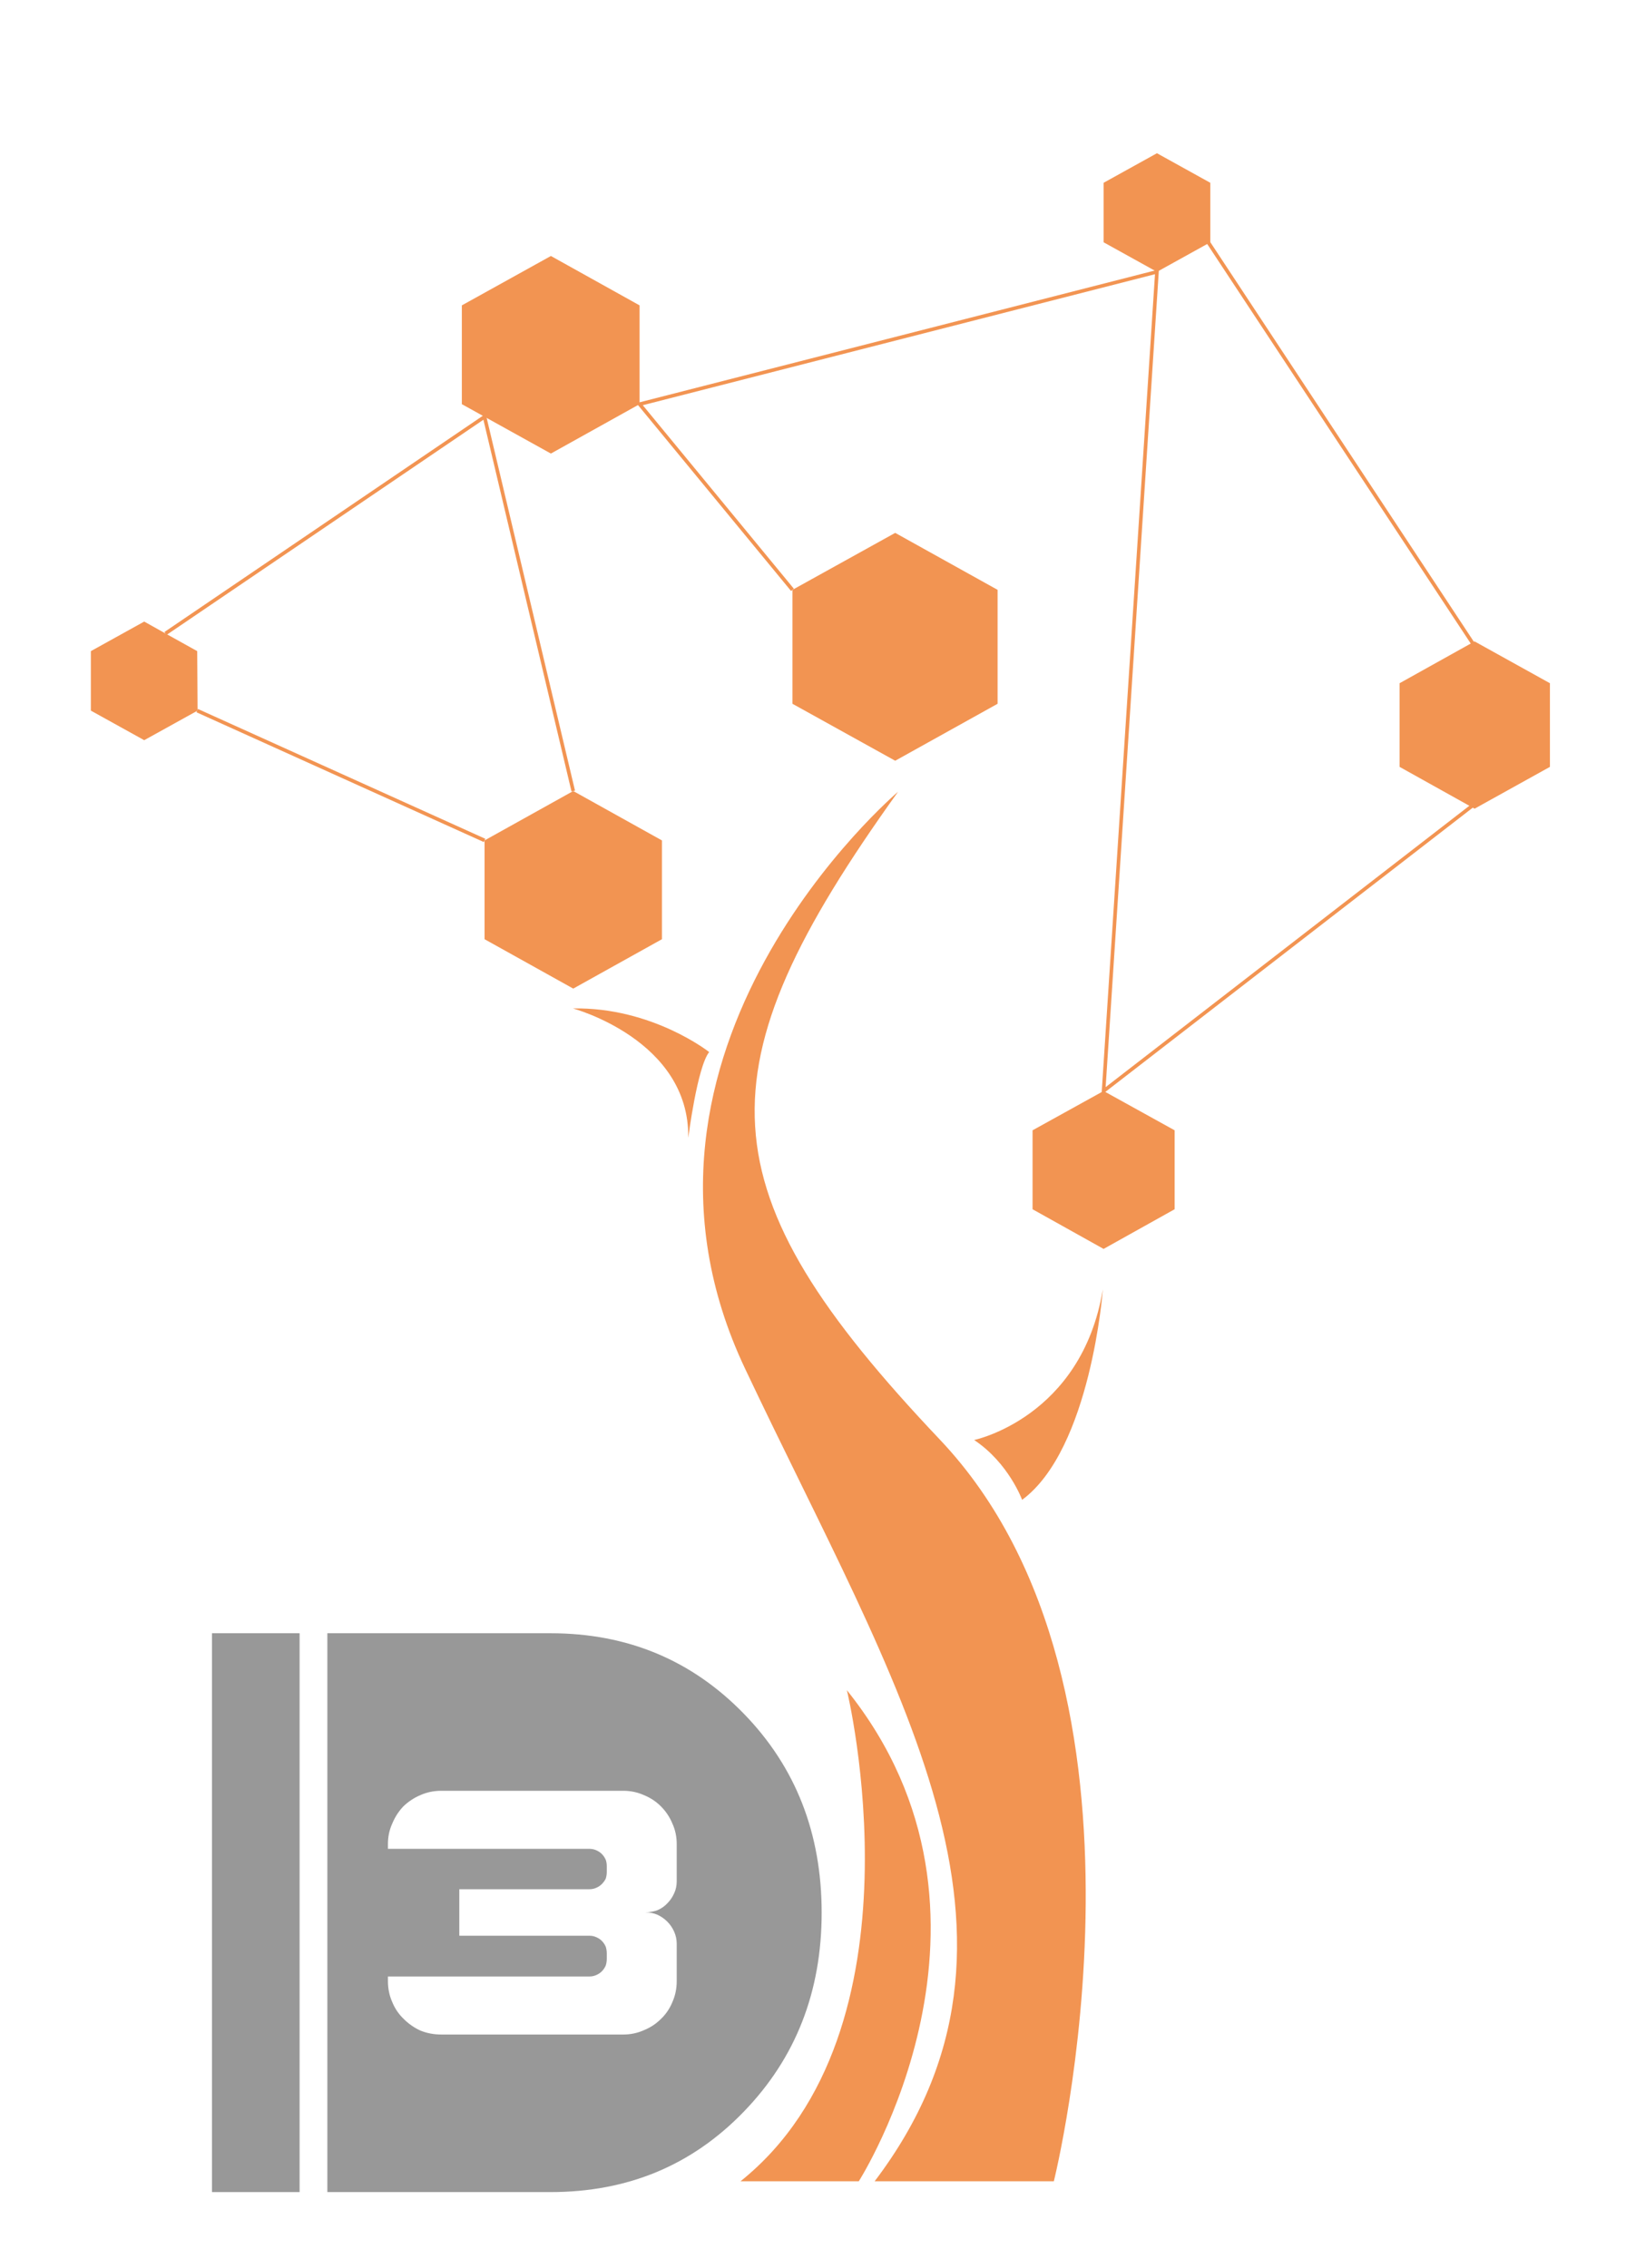 <svg version="1.2" xmlns="http://www.w3.org/2000/svg" viewBox="0 0 451 629" width="451" height="629">
	<title>logo</title>
	<style>
		.s0 { fill: #989898 } 
		.s1 { fill: #f29452 } 
		.s2 { fill: #397a84 } 
		.s3 { fill: none;stroke: #f29452;stroke-miterlimit:10 } 
	</style>
	<g>
		<g>
			<g>
				<g>
					<path class="s0" d="m206.3 475.3c-14.4-14.8-32.2-22.3-53.6-22.3h-61.9v155h61.9c21.4 0 39.2-7.4 53.6-22.3q21.6-22.3 21.6-55.2 0-33-21.6-55.2zm-18.6 46.5q0 1.8-0.7 3.3-0.7 1.6-1.9 2.8-1.1 1.2-2.7 1.9-1.6 0.6-3.4 0.6 1.8 0 3.4 0.7 1.5 0.7 2.7 1.9 1.2 1.2 1.9 2.8 0.7 1.6 0.7 3.3v10.4q0 3.1-1.2 5.8-1.1 2.7-3.2 4.7-2 2-4.7 3.1-2.7 1.2-5.7 1.2h-50.5q-3.1 0-5.8-1.1-2.6-1.2-4.6-3.2-2.1-2-3.2-4.7-1.2-2.7-1.2-5.8v-1.3h55.9q1 0 1.9-0.4 0.9-0.4 1.5-1 0.7-0.7 1.1-1.6 0.3-0.9 0.3-1.9v-1.5q0-1-0.3-1.9-0.4-0.9-1.1-1.6-0.6-0.6-1.5-1-0.9-0.4-1.9-0.4h-36.1v-12.9h36.1q1 0 1.9-0.4 0.9-0.4 1.5-1 0.7-0.7 1.1-1.5 0.3-0.9 0.3-1.9v-1.6q0-1-0.3-1.8-0.4-0.9-1.1-1.6-0.6-0.6-1.5-1-0.9-0.4-1.9-0.4h-55.9v-1.3q0-3.1 1.2-5.7 1.1-2.7 3.1-4.8 2.1-2 4.7-3.1 2.7-1.2 5.8-1.2h50.5q3 0 5.7 1.2 2.7 1.1 4.7 3.1 2.1 2.1 3.2 4.8 1.2 2.6 1.2 5.7z"/>
				</g>
			</g>
			<path fill-rule="evenodd" class="s1" d="m219.8 163.6v31.6l28.5 15.8 28.4-15.8v-31.6l-28.4-15.8z"/>
			<path class="s2" d=""/>
			<g>
				<path class="s1" d="m249.1 219.6c0 0-84.4 71.5-42.4 160.1 41.9 88.6 87.2 157.6 35.9 225.3h49.7c0 0 34.1-136.3-31.6-205.7-65.7-69.3-67.1-102.4-11.6-179.7z"/>
				<path class="s1" d="m270.2 399.4c0 0 29.8-6.2 35.7-41.8 0 0-3.3 44.3-22.4 58.4 0 0-3.7-10.2-13.3-16.6z"/>
				<path class="s1" d="m158.9 279.7c0 0 32.4 8.7 32 35.9 0 0 2.5-19.7 5.8-23.8 0 0-15.8-12.5-37.8-12.1z"/>
				<path class="s1" d="m234.9 468.8c0 0 22.9 94.2-29.5 136.2h32.8c0 0 47-73.5-3.3-136.2z"/>
			</g>
			<path fill-rule="evenodd" class="s3" d="m45.9 175.7l88.5-60.1 24.6 103.8"/>
			<path fill-rule="evenodd" class="s3" d="m219.8 163.6l-42.4-51.5 143.5-36.7-14.8 227.2 102.9-79.6"/>
			<path fill-rule="evenodd" class="s3" d="m334.2 65.8l74.8 113.4"/>
			<path fill-rule="evenodd" class="s3" d="m134.4 233.1l-79.7-36"/>
			<path fill-rule="evenodd" class="s1" d="m286.4 313.5v21.9l19.7 11 19.7-11v-21.9l-19.7-10.9z"/>
			<path fill-rule="evenodd" class="s1" d="m388.2 189.5v23.2l20.8 11.6 20.9-11.6v-23.2l-20.9-11.6z"/>
			<path fill-rule="evenodd" class="s1" d="m306.1 50.7v16.5l14.8 8.2 14.8-8.2v-16.5l-14.8-8.2z"/>
			<path fill-rule="evenodd" class="s1" d="m128.1 84.7v27.4l24.7 13.7 24.6-13.7v-27.4l-24.6-13.7z"/>
			<path fill-rule="evenodd" class="s1" d="m25.2 180.6v16.5l14.8 8.2 14.8-8.2-0.1-16.5-8.8-4.9-5.9-3.3z"/>
			<path fill-rule="evenodd" class="s1" d="m134.4 233.1v27.4l24.6 13.7 24.6-13.7v-27.4l-24.6-13.7z"/>
			<g>
				<path class="s0" d="m58.8 453h24.3v155h-24.3z"/>
			</g>
		</g>
		<g>
			<path class="s0" d="m47 642.2h-4.4l-1 3h-2.7l4.4-12.6h3.1l4.4 12.6h-2.9zm-3.8-2.1h3.3l-1.6-4.9h-0.2z"/>
			<path class="s0" d="m61.4 645.2h-2.5v-1.6h-0.1q-0.4 0.9-1 1.3-0.7 0.5-1.8 0.5-0.8 0-1.4-0.3-0.7-0.2-1.1-0.7-0.4-0.4-0.7-1.1-0.2-0.6-0.2-1.5v-6.3h2.5v5.7q0 2 1.8 2 1 0 1.5-0.6 0.5-0.5 0.5-1.5v-5.5h2.5z"/>
			<path class="s0" d="m67.2 633.3v2.3h2v2h-2v4.4q0 0.6 0.3 0.9 0.3 0.3 1 0.3 0.2 0 0.4 0 0.1 0 0.3 0v1.9q-0.2 0-0.6 0.1-0.3 0-0.7 0-0.8 0-1.5-0.1-0.6-0.2-1-0.5-0.4-0.3-0.5-0.8-0.2-0.5-0.2-1.2v-5h-1.5v-2h1.5v-2.3z"/>
			<path class="s0" d="m75.6 645.4q-1.1 0-2-0.4-0.9-0.3-1.5-0.9-0.6-0.7-0.9-1.6-0.3-1-0.3-2.1 0-1.2 0.3-2.1 0.3-1 0.9-1.6 0.7-0.7 1.5-1 0.9-0.4 2-0.4 1.1 0.1 2 0.4 0.9 0.3 1.5 1 0.6 0.6 0.9 1.6 0.4 0.9 0.4 2.1-0.1 1.2-0.4 2.1-0.3 0.9-0.9 1.6-0.6 0.6-1.5 0.9-0.9 0.4-2 0.4zm0-2.1q1 0 1.6-0.8 0.5-0.7 0.5-2.1 0-0.7-0.1-1.3-0.2-0.5-0.4-0.9-0.3-0.4-0.7-0.6-0.4-0.2-0.9-0.2-0.5 0-0.9 0.2-0.4 0.2-0.7 0.6-0.2 0.4-0.4 0.9-0.1 0.6-0.1 1.3 0 1.4 0.5 2.1 0.6 0.8 1.6 0.8z"/>
			<path class="s0" d="m82.4 635.5h2.5v1.6h0.1q0.2-0.4 0.4-0.7 0.3-0.4 0.6-0.6 0.4-0.2 0.8-0.3 0.4-0.1 0.9-0.1 1 0 1.7 0.4 0.7 0.5 1 1.3h0.1q0.2-0.4 0.5-0.7 0.3-0.3 0.6-0.6 0.4-0.2 0.9-0.3 0.4-0.1 0.9-0.1 0.7 0 1.3 0.2 0.6 0.2 1 0.6 0.4 0.5 0.6 1 0.2 0.7 0.2 1.4v6.6h-2.5v-5.9q0-1.8-1.6-1.8-0.4 0-0.7 0.2-0.3 0.1-0.5 0.3-0.3 0.3-0.4 0.6-0.1 0.3-0.1 0.7v5.9h-2.5v-6.1q0-0.7-0.4-1.1-0.4-0.5-1.1-0.5-0.4 0-0.7 0.2-0.3 0.1-0.6 0.4-0.2 0.2-0.3 0.5-0.1 0.4-0.1 0.8v5.8h-2.6z"/>
			<path class="s0" d="m101.6 645.3q-0.7 0-1.2-0.2-0.6-0.2-1-0.6-0.5-0.3-0.7-0.9-0.2-0.5-0.2-1.2 0-1.3 0.9-2 1-0.8 2.8-0.9l2.3-0.1v-0.8q0-0.6-0.4-0.9-0.4-0.4-1.2-0.4-0.7 0-1.1 0.3-0.5 0.2-0.6 0.6h-2.3q0-0.6 0.3-1.2 0.4-0.5 0.9-0.9 0.6-0.4 1.3-0.6 0.8-0.2 1.7-0.2 0.9 0 1.7 0.3 0.7 0.2 1.2 0.6 0.5 0.4 0.8 1 0.3 0.6 0.3 1.4v6.6h-2.5v-1.3h-0.2q-0.3 0.7-1.1 1-0.7 0.4-1.7 0.4zm0.9-1.9q0.4 0 0.8-0.1 0.4-0.1 0.6-0.4 0.3-0.2 0.5-0.5 0.1-0.3 0.1-0.7v-0.7l-1.9 0.1q-1.6 0.1-1.6 1.2 0 0.5 0.4 0.8 0.4 0.3 1.1 0.3z"/>
			<path class="s0" d="m112.8 633.3v2.3h2v2h-2v4.4q0 0.6 0.3 0.9 0.3 0.3 0.9 0.3 0.3 0 0.5 0 0.1 0 0.3 0v1.9q-0.2 0-0.6 0.1-0.3 0-0.7 0-0.9 0-1.5-0.1-0.6-0.2-1-0.5-0.4-0.3-0.6-0.8-0.1-0.5-0.1-1.2v-5h-1.5v-2h1.5v-2.3z"/>
			<path class="s0" d="m118.2 634.2q-0.3 0-0.6-0.1-0.3-0.1-0.5-0.3-0.2-0.1-0.3-0.4-0.1-0.2-0.1-0.5 0-0.3 0.1-0.5 0.1-0.2 0.3-0.4 0.2-0.2 0.5-0.3 0.3-0.1 0.6-0.1 0.4 0 0.6 0.1 0.3 0.1 0.5 0.3 0.2 0.2 0.3 0.4 0.1 0.2 0.1 0.5 0 0.3-0.1 0.5-0.1 0.3-0.3 0.4-0.2 0.2-0.5 0.3-0.3 0.1-0.6 0.1zm-1.3 1.3h2.6v9.7h-2.6z"/>
			<path class="s0" d="m121.8 643.7l4.9-6v-0.1h-4.8v-2.1h7.8v1.7l-4.6 5.8v0.1h4.8v2.1h-8.1z"/>
			<path class="s0" d="m134.8 645.3q-0.7 0-1.3-0.2-0.5-0.2-1-0.6-0.4-0.3-0.6-0.9-0.2-0.5-0.3-1.2 0-1.3 1-2 1-0.8 2.8-0.9l2.3-0.1v-0.8q0-0.6-0.4-0.9-0.4-0.4-1.2-0.4-0.7 0-1.1 0.3-0.5 0.2-0.6 0.6h-2.4q0.1-0.6 0.4-1.2 0.3-0.5 0.9-0.9 0.5-0.4 1.3-0.6 0.7-0.2 1.6-0.2 1 0 1.7 0.3 0.8 0.2 1.3 0.6 0.5 0.4 0.8 1 0.2 0.6 0.2 1.4v6.6h-2.4v-1.3h-0.2q-0.4 0.7-1.1 1-0.8 0.4-1.7 0.4zm0.8-1.9q0.5 0 0.9-0.1 0.3-0.1 0.6-0.4 0.3-0.2 0.5-0.5 0.1-0.3 0.1-0.7v-0.7l-1.9 0.1q-1.7 0.1-1.7 1.2 0 0.5 0.5 0.8 0.4 0.3 1 0.3z"/>
			<path class="s0" d="m148.9 639q-0.2-0.7-0.7-1.1-0.4-0.5-1.2-0.5-1.1 0-1.6 0.8-0.6 0.7-0.6 2.1 0 1.5 0.6 2.3 0.5 0.7 1.6 0.7 0.7 0 1.2-0.4 0.5-0.3 0.7-1.1h2.3q0 0.8-0.4 1.5-0.3 0.7-0.9 1.1-0.5 0.5-1.3 0.7-0.7 0.3-1.7 0.3-1.1 0-2-0.3-0.8-0.4-1.4-1-0.6-0.7-1-1.6-0.3-1-0.3-2.2 0-1.2 0.3-2.1 0.4-0.9 1-1.6 0.6-0.6 1.4-0.9 0.9-0.4 2-0.4 1 0 1.8 0.3 0.7 0.2 1.3 0.7 0.5 0.5 0.8 1.1 0.3 0.7 0.4 1.5h-2.3z"/>
			<path class="s0" d="m154.5 634.2q-0.3 0-0.6-0.1-0.3-0.1-0.5-0.3-0.2-0.1-0.3-0.4-0.1-0.2-0.1-0.5 0-0.3 0.1-0.5 0.1-0.2 0.3-0.4 0.2-0.2 0.5-0.3 0.3-0.1 0.6-0.1 0.3 0 0.6 0.1 0.3 0.1 0.5 0.3 0.2 0.2 0.3 0.4 0.1 0.2 0.1 0.5 0 0.3-0.1 0.5-0.1 0.3-0.3 0.4-0.2 0.2-0.5 0.3-0.3 0.1-0.6 0.1zm-1.3 1.3h2.6v9.7h-2.6z"/>
			<path class="s0" d="m162.6 645.4q-1.1 0-2-0.4-0.9-0.3-1.5-0.9-0.6-0.7-0.9-1.6-0.3-1-0.3-2.1 0-1.2 0.3-2.1 0.3-1 1-1.6 0.6-0.7 1.4-1 0.9-0.4 2-0.4 1.1 0.1 2 0.4 0.9 0.3 1.5 1 0.6 0.6 0.9 1.6 0.4 0.9 0.4 2.1 0 1.2-0.4 2.1-0.3 0.9-0.9 1.6-0.6 0.6-1.5 0.9-0.9 0.4-2 0.4zm0-2.1q1 0 1.6-0.8 0.5-0.7 0.5-2.1 0-0.7-0.1-1.3-0.2-0.5-0.4-0.9-0.3-0.4-0.7-0.6-0.4-0.2-0.9-0.2-0.5 0-0.9 0.2-0.4 0.2-0.7 0.6-0.2 0.4-0.4 0.9-0.1 0.6-0.1 1.3 0 1.4 0.5 2.1 0.6 0.8 1.6 0.8z"/>
			<path class="s0" d="m169.4 635.5h2.5v1.6h0.1q0.4-0.8 1.1-1.3 0.7-0.5 1.8-0.5 1.6 0 2.4 1 0.9 0.9 0.9 2.6v6.3h-2.6v-5.7q0-1-0.4-1.5-0.4-0.5-1.3-0.5-0.5 0-0.8 0.2-0.4 0.1-0.6 0.4-0.3 0.3-0.4 0.7-0.1 0.3-0.1 0.8v5.6h-2.6z"/>
			<path class="s0" d="m189.2 642.4q-0.1 0.7-0.5 1.3-0.4 0.5-0.9 0.9-0.6 0.4-1.3 0.6-0.8 0.2-1.7 0.2-1.1 0-1.9-0.3-0.9-0.4-1.5-1-0.6-0.7-0.9-1.6-0.3-0.9-0.3-2.1 0-1.2 0.3-2.1 0.3-0.9 0.9-1.6 0.6-0.6 1.5-1 0.8-0.4 1.9-0.4 1.1 0 1.9 0.4 0.8 0.3 1.4 0.9 0.6 0.7 0.9 1.6 0.3 0.9 0.3 2v0.8h-6.6v0.1q0 0.6 0.2 1 0.1 0.4 0.4 0.7 0.3 0.3 0.7 0.5 0.4 0.2 0.9 0.1 0.8 0 1.3-0.2 0.5-0.3 0.7-0.8zm-4.4-5.1q-0.5 0-0.8 0.1-0.4 0.2-0.6 0.5-0.3 0.2-0.5 0.6-0.2 0.4-0.2 0.9h4.1q0-1-0.6-1.6-0.5-0.5-1.4-0.5z"/>
			<path class="s0" d="m191.2 638.4q0-0.7 0.2-1.3 0.3-0.5 0.9-0.9 0.5-0.4 1.2-0.6 0.8-0.3 1.7-0.3 1.8 0 2.9 0.8 1 0.7 1.1 2.1h-2.4q0-0.5-0.5-0.7-0.4-0.3-1.1-0.3-0.3 0-0.6 0.1-0.3 0-0.5 0.2-0.2 0.1-0.4 0.3-0.1 0.2-0.1 0.4 0 0.4 0.3 0.6 0.3 0.2 1 0.4l1.8 0.4q0.7 0.1 1.2 0.4 0.5 0.2 0.9 0.5 0.3 0.3 0.5 0.7 0.1 0.5 0.1 1 0 0.7-0.3 1.3-0.3 0.6-0.9 1-0.5 0.4-1.3 0.6-0.8 0.3-1.7 0.3-1 0-1.7-0.2-0.8-0.2-1.3-0.6-0.6-0.3-0.9-0.9-0.3-0.5-0.4-1.2h2.5q0.2 0.5 0.6 0.8 0.5 0.2 1.2 0.2 0.4 0 0.7-0.1 0.3 0 0.5-0.2 0.3-0.1 0.4-0.3 0.1-0.2 0.1-0.4 0-0.4-0.3-0.6-0.3-0.2-0.9-0.3l-1.8-0.4q-1.4-0.3-2.1-1-0.6-0.7-0.6-1.8z"/>
			<path class="s0" d="m206.4 645.2v-12.6h2.6v12.6z"/>
			<path class="s0" d="m211.8 635.5h2.5v1.6h0.1q0.4-0.8 1.1-1.3 0.7-0.5 1.8-0.5 1.6 0 2.4 1 0.9 0.9 0.9 2.6v6.3h-2.6v-5.7q0-1-0.4-1.5-0.4-0.5-1.4-0.5-0.4 0-0.7 0.2-0.4 0.1-0.6 0.4-0.3 0.3-0.4 0.7-0.2 0.3-0.1 0.8v5.6h-2.6z"/>
			<path class="s0" d="m226.3 633.3v2.3h2v2h-2v4.4q0 0.6 0.3 0.9 0.3 0.3 0.9 0.3 0.3 0 0.5 0 0.1 0 0.3 0v1.9q-0.2 0-0.6 0.1-0.3 0-0.7 0-0.9 0-1.5-0.1-0.6-0.2-1-0.5-0.4-0.3-0.6-0.8-0.1-0.5-0.1-1.2v-5h-1.5v-2h1.5v-2.3z"/>
			<path class="s0" d="m239 642.4q-0.1 0.7-0.5 1.3-0.4 0.5-1 0.9-0.5 0.4-1.3 0.6-0.7 0.2-1.6 0.2-1.1 0-2-0.3-0.8-0.4-1.4-1-0.6-0.7-0.9-1.6-0.4-0.9-0.4-2.1 0-1.2 0.4-2.1 0.3-0.9 0.9-1.6 0.6-0.6 1.4-1 0.9-0.4 2-0.4 1 0 1.9 0.4 0.8 0.3 1.4 0.9 0.6 0.7 0.9 1.6 0.3 0.9 0.3 2v0.8h-6.6v0.1q0 0.6 0.1 1 0.2 0.4 0.5 0.7 0.3 0.3 0.7 0.5 0.4 0.2 0.9 0.1 0.7 0 1.2-0.2 0.5-0.3 0.7-0.8zm-4.4-5.1q-0.5 0-0.8 0.1-0.4 0.2-0.7 0.5-0.3 0.2-0.4 0.6-0.2 0.4-0.2 0.9h4.1q-0.1-1-0.6-1.6-0.5-0.5-1.4-0.5z"/>
			<path class="s0" d="m241.2 631.9h2.6v13.3h-2.6z"/>
			<path class="s0" d="m247.7 634.2q-0.3 0-0.6-0.1-0.3-0.1-0.5-0.3-0.2-0.1-0.3-0.4-0.1-0.2-0.1-0.5 0-0.3 0.1-0.5 0.1-0.2 0.3-0.4 0.2-0.2 0.5-0.3 0.3-0.1 0.6-0.1 0.4 0 0.6 0.1 0.3 0.1 0.5 0.3 0.2 0.2 0.3 0.4 0.1 0.2 0.1 0.5 0 0.3-0.1 0.5-0.1 0.3-0.3 0.4-0.2 0.2-0.5 0.3-0.2 0.1-0.6 0.1zm-1.3 1.3h2.6v9.7h-2.6z"/>
			<path class="s0" d="m255.8 648.8q-1 0-1.8-0.2-0.8-0.2-1.3-0.5-0.6-0.4-0.9-0.9-0.4-0.6-0.4-1.2h2.5q0.1 0.5 0.6 0.7 0.5 0.3 1.3 0.3 1.1 0 1.6-0.5 0.6-0.4 0.6-1.2v-1.8h-0.2q-0.4 0.7-1.1 1.1-0.8 0.4-1.8 0.4-0.9 0-1.6-0.3-0.7-0.3-1.2-1-0.5-0.6-0.8-1.5-0.3-0.8-0.3-1.9 0-1.2 0.3-2.1 0.3-0.9 0.8-1.5 0.5-0.6 1.2-1 0.7-0.3 1.7-0.3 0.5 0 0.9 0.1 0.4 0.1 0.8 0.3 0.4 0.3 0.7 0.6 0.3 0.3 0.5 0.7h0.1v-1.6h2.5v9.6q0 0.9-0.3 1.6-0.4 0.6-1 1.1-0.6 0.5-1.5 0.8c-0.6 0.1-1.2 0.2-1.9 0.2zm2.2-8.5q0-0.7-0.1-1.2-0.2-0.5-0.5-0.8-0.3-0.4-0.7-0.6-0.4-0.2-0.9-0.2-0.5 0-0.9 0.2-0.4 0.2-0.7 0.6-0.3 0.3-0.4 0.8-0.1 0.5-0.1 1.2 0 0.6 0.1 1.1 0.2 0.5 0.4 0.9 0.3 0.3 0.7 0.5 0.4 0.2 0.9 0.2 0.5 0 0.9-0.2 0.4-0.2 0.7-0.5 0.3-0.4 0.5-0.9 0.1-0.5 0.1-1.1z"/>
			<path class="s0" d="m271.7 642.4q-0.2 0.7-0.5 1.3-0.4 0.5-1 0.9-0.6 0.4-1.3 0.6-0.7 0.2-1.6 0.2-1.1 0-2-0.3-0.9-0.4-1.5-1-0.6-0.7-0.9-1.6-0.3-0.9-0.3-2.1 0-1.2 0.3-2.1 0.4-0.9 1-1.6 0.6-0.6 1.4-1 0.9-0.4 2-0.4 1 0 1.8 0.4 0.9 0.3 1.5 0.9 0.5 0.7 0.9 1.6 0.3 0.9 0.3 2v0.8h-6.7v0.1q0.1 0.6 0.2 1 0.2 0.4 0.5 0.7 0.3 0.3 0.7 0.5 0.4 0.2 0.9 0.1 0.7 0 1.2-0.2 0.5-0.3 0.7-0.8zm-4.4-5.1q-0.5 0-0.9 0.1-0.3 0.2-0.6 0.5-0.3 0.2-0.4 0.6-0.2 0.4-0.2 0.9h4.1q-0.1-1-0.6-1.6-0.5-0.5-1.4-0.5z"/>
			<path class="s0" d="m273.8 635.5h2.5v1.6h0.2q0.3-0.8 1-1.3 0.7-0.5 1.8-0.5 1.6 0 2.4 1 0.9 0.9 0.9 2.6v6.3h-2.6v-5.7q0-1-0.4-1.5-0.4-0.5-1.3-0.5-0.5 0-0.8 0.2-0.4 0.1-0.6 0.4-0.3 0.3-0.4 0.7-0.1 0.3-0.1 0.8v5.6h-2.6z"/>
			<path class="s0" d="m288.3 633.3v2.3h2v2h-2v4.4q0 0.6 0.3 0.9 0.3 0.3 1 0.3 0.2 0 0.4 0 0.1 0 0.3 0v1.9q-0.2 0-0.6 0.1-0.3 0-0.7 0-0.8 0-1.5-0.1-0.6-0.2-1-0.5-0.4-0.3-0.5-0.8-0.2-0.5-0.2-1.2v-5h-1.5v-2h1.5v-2.3z"/>
			<path class="s0" d="m301 642.4q-0.1 0.7-0.5 1.3-0.4 0.5-0.9 0.9-0.6 0.4-1.4 0.6-0.7 0.2-1.6 0.2-1.1 0-1.9-0.3-0.9-0.4-1.5-1-0.6-0.7-0.9-1.6-0.3-0.9-0.3-2.1 0-1.2 0.3-2.1 0.3-0.9 0.9-1.6 0.6-0.6 1.5-1 0.8-0.4 1.9-0.4 1.1 0 1.9 0.4 0.8 0.3 1.4 0.9 0.6 0.7 0.9 1.6 0.3 0.9 0.3 2v0.8h-6.6v0.1q0 0.6 0.2 1 0.1 0.4 0.4 0.7 0.3 0.3 0.7 0.5 0.4 0.2 0.9 0.1 0.8 0 1.3-0.2 0.5-0.3 0.7-0.8zm-4.4-5.1q-0.5 0-0.8 0.1-0.4 0.2-0.7 0.5-0.2 0.2-0.4 0.6-0.2 0.4-0.2 0.9h4.1q0-1-0.6-1.6-0.5-0.5-1.4-0.5z"/>
			<path class="s0" d="m303 638.4q0-0.7 0.3-1.3 0.2-0.5 0.8-0.9 0.5-0.4 1.2-0.6 0.8-0.3 1.7-0.3 1.8 0 2.9 0.8 1 0.7 1.1 2.1h-2.4q0-0.5-0.5-0.7-0.4-0.3-1.1-0.3-0.3 0-0.6 0.1-0.3 0-0.5 0.2-0.2 0.1-0.4 0.3-0.1 0.2-0.1 0.4 0 0.4 0.3 0.6 0.3 0.2 1 0.4l1.8 0.4q0.7 0.1 1.2 0.4 0.5 0.2 0.9 0.5 0.3 0.3 0.5 0.7 0.1 0.5 0.1 1 0 0.7-0.3 1.3-0.3 0.6-0.9 1-0.5 0.4-1.3 0.6-0.8 0.3-1.7 0.3-1 0-1.7-0.2-0.8-0.2-1.3-0.6-0.6-0.3-0.9-0.9-0.3-0.5-0.4-1.2h2.5q0.2 0.5 0.6 0.8 0.5 0.2 1.2 0.2 0.4 0 0.7-0.1 0.3 0 0.5-0.2 0.3-0.1 0.4-0.3 0.1-0.2 0.1-0.4 0-0.4-0.3-0.6-0.3-0.2-0.9-0.3l-1.7-0.4q-1.5-0.3-2.1-1-0.8-0.7-0.7-1.8z"/>
			<path class="s0" d="m315.1 645.4q-0.3 0-0.6-0.1-0.3-0.1-0.5-0.3-0.2-0.2-0.3-0.5-0.1-0.3-0.1-0.6 0-0.3 0.1-0.6 0.1-0.3 0.3-0.5 0.2-0.2 0.5-0.3 0.3-0.1 0.6-0.1 0.4 0 0.7 0.1 0.3 0.1 0.5 0.3 0.2 0.2 0.3 0.5 0.1 0.3 0.1 0.6 0 0.3-0.1 0.6-0.1 0.3-0.3 0.5-0.2 0.2-0.5 0.3-0.3 0.1-0.7 0.1z"/>
		</g>
	</g>
</svg>